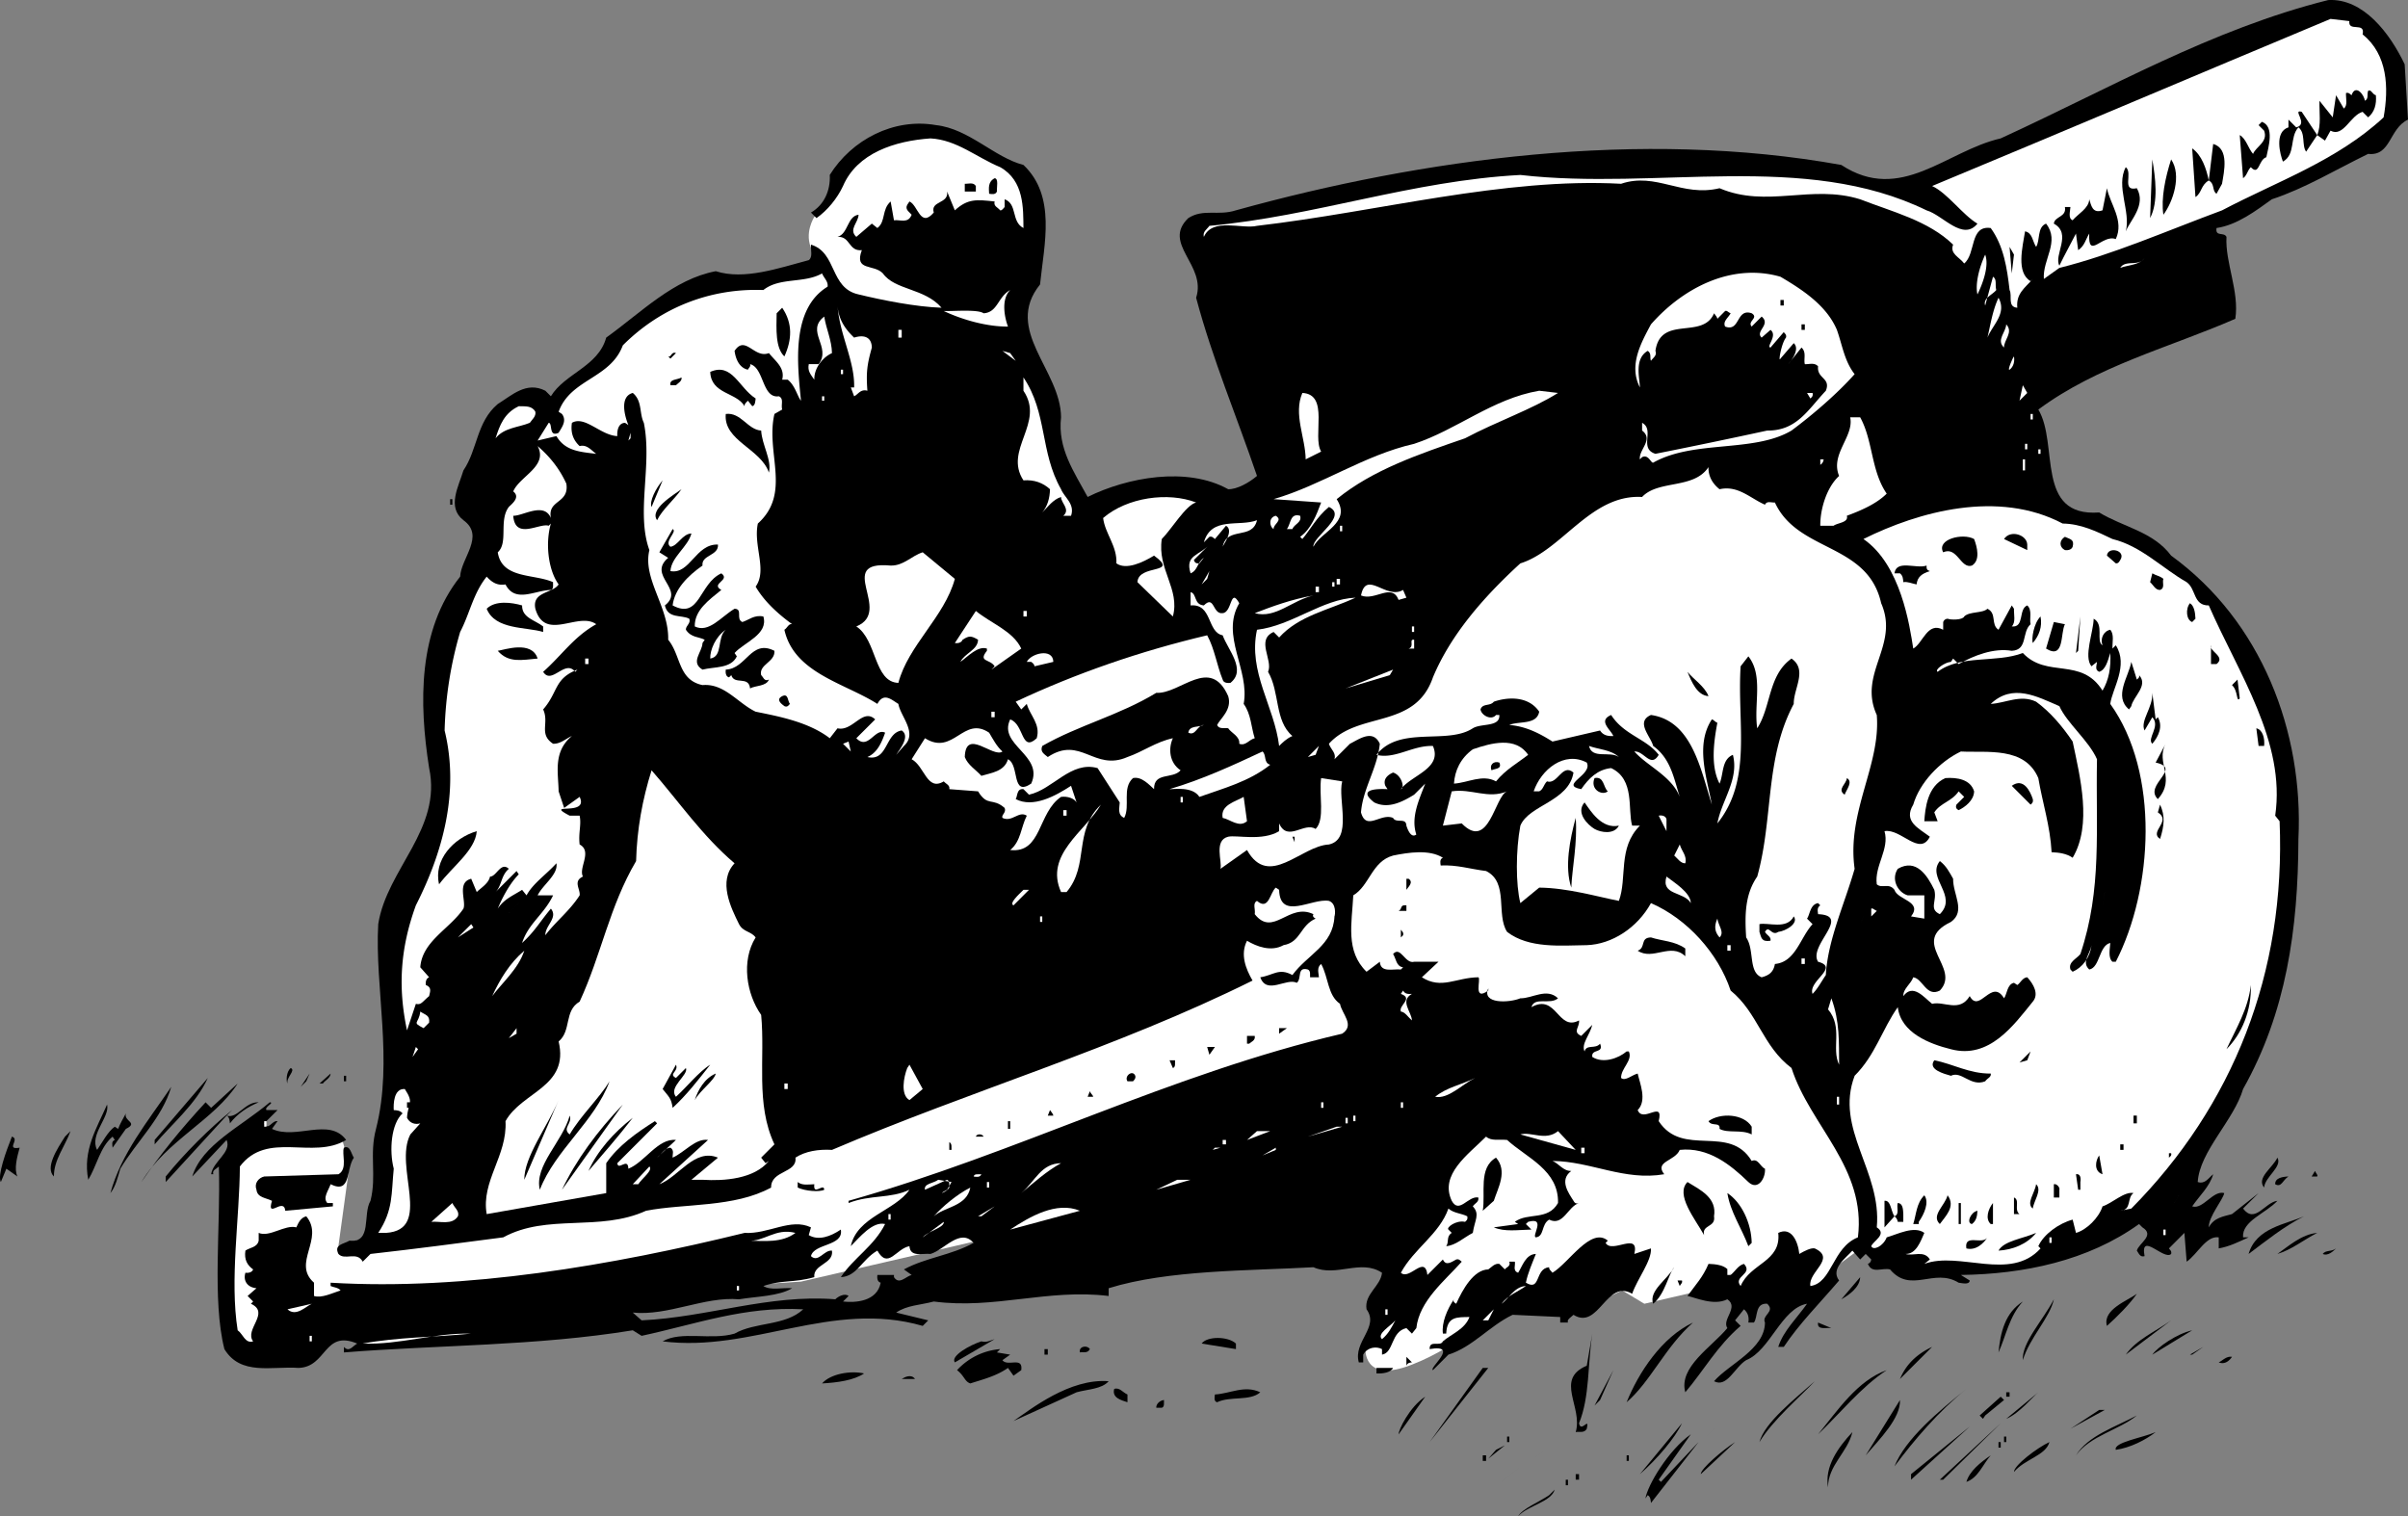 <svg xmlns="http://www.w3.org/2000/svg" width="217.577" height="137.007"><rect width="100%" height="100%" fill="#808080" stroke="none"/><path fill="#fff" d="m30.577 112.605 1-7.297-.704-2.5-7.796.297-2.5 2.5v15.703l2 1 6.796-1.5 25.204-.703 1.5-3.297 16.296-1 16-3.703 37.5 1.203-2.5 8.5s-.273 3.273 4.204 1.5c4.523-1.727 8.296-5.5 8.296-5.5l6 1 4.704-2.203 2 1.203 4.296-1 7.204.797 4.296-.297 1.704-3 3-2.203-1-16.797-24-24-24-.703-41.5 26.5-48 15.5m63-90-.5-5.297-2-2.203-6.5-3-5.5.203-3.204 3.5-.796 2.297-1.5 1.5s-.977 1.476-.204 3c.727 1.476 4.5 8.703 4.5 8.703l11 2.5 3.204-3v-4.5l1.5-3.703"/><path d="m217.276 5.808.3 5c-1.726.824-1.527 3.324-3.601 3.097-2.926 1.426-5.727 3.125-8.7 4.102-1.425 1.023-3.124 2.324-5 2.598-.124.828.677.328.9.8-.126 2.325 1.175 4.926.8 7.403-6.023 2.625-12.426 4.222-17.8 8.199 1.874 3.125-.325 9.723 5.5 9.3 2.175 1.325 4.874 1.723 6.5 3.9 8.175 5.925 11.976 15.925 11.5 25.6-.024 8.223-1.126 15.723-5 22.598-.825 2.825-3.927 5.625-4.098 8.403.671.222.972-.375 1.398-.703-.324 1.125-1.227 1.925-1.898 2.902.972.324 1.875-1.477 2.898-1.2-.125.626-1.426 2.126-1.398 3.098.472-.875 1.273-.972 2.097-1.199l2.403-1.898-1.403 1.398c1.074 1.426 1.977-.574 3.102-.7-1.028 1.126-3.227 1.825-3.102 3.302h.5c-.926.422-1.722.824-2.699 1v-1c-1.125-.176-1.926 1.523-2.898 2.199l-.204-2.602-1.398 1.403c.074.125.273.222.2.5-.626.625-2.825-2.078-2.4.199-.425.125-.527-.277-.698-.5.171-.676 1.671-1.375.5-2.102l-.301-.3c-4.625 3.328-10.426 4.527-16.102 4.601l.801.5c-.023.426-.727.227-1 .2-2.227-1.376-4.324 1.027-6.2-1.2-.726-.176-1.624.426-2-.5.177-.074.274-.176.302-.398l-.5-.5-.5.5-.704-.801c-.523.625-2.023 1.625-1.199 2.7-1.722 2.023-3.625 3.925-5 6h-.5c.477-1.477 1.676-2.575 2.602-3.9-2.324.423-3.324 4.223-5.5 5.098-1.028.625-1.727 2.528-2.903 1.903 1.375-1.578 4.579-2.875 4.602-5.301-.324-.676.977-.977.2-1.7-1.126-.077-.825 1.223-1.2 1.7h-.5c.074-.477-.023-.875-.398-1.2l-.801 1 .5.5c-2.125 1.825-3.324 4.024-5 6-.625-2.277 2.375-4.077 3.8-5.8-.527-.777 1.075-1.875 0-2.602-1.226.625-2.925-.175-3.601-.3.773-1.075 1.375-1.672 1.898-2.899.477.024 1.778.024 2 1 .375-.273.676-.875 1.204-1 .875.926-1.028 1.125-.301 2 .875-2.074 3.676-2.176 3.398-4.8 1.176-.575 1.778.726 1.903 1.902.472-.278 1.074-.578 1.398-.5 1.977.922-.625 2.125-.398 3.398 1.972-.273 1.972-3.476 4.296-4.398.778-6.278-4.324-10.078-6-15.301-2.625-1.977-3.023-4.977-5.5-7-1.125-3.375-3.921-6.477-7.199-7.902-1.222 2.226-3.523 3.726-5.8 3.8-2.325.028-5.223.325-7.2-1.199-1.023-1.574.176-4.476-1.898-5.5-1.426-.176-2.625-.574-4.102-.5-.023-.176-.125-.574.2-.7-1.223-.776-3.126-.476-4.5-.198-1.922.523-2.126 2.722-3.598 3.597-.125 2.528-.727 5.028 1.199 6.903l1.2-.903c.073 1.028 1.175.625 1.902.7l.199-.2c-.625-.074-.625-.773-.903-1.199.676-.773 1.079.926 1.903.7h2.199l-1.5 1.402c1.773 1.125 3.074.023 5.102 0 .273.125-.528 2.222.898 1.199v-.2c-.625 1.423 1.875 1.325 2.898.9 1.079.023 2.375-.977 3.403 0-.727.624-2.125-.177-2.403.8 2.278-1.277 2.375 2.223 4.301 1.2.074.624-.625 1.023.2 1.398l1-1c-.223.925-1.024 1.726-.7 2.402.176-.676.977-.176 1.403-.7.375.923-.829.423-.704 1.2.977.625 2.375.125 3.102-.5h.2c.374.824-.723 1.523-.7 2.398.375.325.977-.273 1.5-.398.176.824.875 2.426 0 3.3.477 1.223 2.375-.976 1.898 1 2.176 3.325 6.375.223 8.403 3.598.574-.273.773.528 1.199.7.074.828-.625 2.027-1.5 1.203-1.625-1.578-3.625-3.176-6.2-2.903-.425 1.028-2.323 1.028-1.402 2.2-3.625.625-6.625-1.172-10.097-1.2.574.227.972.926 1.699.903-1.125.824-.227 2.023.2 2.699.073.125.175.324.5.2-1.024.323-1.427 2.124-2.7 1.5-.727.425-.426 1.523-1.2 1.6-.425-.077.973-1.874-.698-1.402l-.204.2.5.5c-1.222.027-2.421.226-3.398-.2l2.2-.3-.302-.2c1.176-.875 2.977-.074 3.903-1.699.074-2.976-2.824-4.074-4.602-5.7-.722-.073-1.426.126-1.898-.3-1.625 1.625-4.227 3.426-3.102 5.8.676 1.224 1.477-.476 2.403-.3.074.426-.329.524-.5.8.671.724.171 1.224 0 2.4-.829.425-1.528 1.124-2.403 1.199.278-.375-.023-.875.5-1.2l-.3-.3c-.223-.172.675-.875 1.5-.7.078-.074.277-.175.203-.5-.528-.273-1.227-.273-1.704-.699-.824 2.324-3.125 3.625-4.296 5.8.773.724 2.171-1.675 2.398.2l1.398-1.398c.278.625.778.222 1.204 0 .273-.078.375.125.5.199-1.528 1.723-3.829 3.523-4.102 6l-.398.5-.5-.5c-1.426.324-1.125 2.223-2.204 2.398v-.5c-.523-.273-1.324-.175-1.699.5v.7h-.398c-.528-1.875 1.875-3.172.699-4.797-.227-1.375 1.273-2.078 1.398-3.301-1.921-1.277-4.125.426-6.199-.5-5.722.324-13.125.223-18.5 1.898v.7c-5.523-.672-10.324 1.226-15.8.5-1.223.328-2.422.328-3.399 1l2.898.703-.5.5c-8.222-2.375-15.421 2.422-23.5 1.398 1.676-.976 4.375-.074 6.5-.7 1.875-1.073 4.579-.675 6.204-2.198-5.329-.278-9.625 1.324-14.602 2.398l-.8-.5c-8.723 1.426-17.723 1.324-26.098 2v-.5c.472.524.773-.074 1.199-.3-3.028-1.274-2.727 2.124-5.301 2.199-2.426-.172-5.227.726-6.7-1.7-1.124-4.472-.323-11.074-.5-16.5-.226.227-.624.325-.5.7h-.198c.171-1.172 1.875-1.973 1.398-3.098l-3.102 3.3c.875-2.874 4.375-4.476 7-6.702.477.027-.523.425-.296.703h1l-1.204 1.199c.375.723.676-.277 1.204-.2l-.5.7c2.171 1.023 5.171-1.074 6.699 1-3.028 1.824-7.125-.875-9.602 2.398-.023 4.625-.926 10.227-.199 14.801.477.324.676 1.227 1.398 1-.824-1.074 1.579-2.574-.199-3.398l.2-.203-.5-.5.8-.7c-.824-.074-1.222-.675-1-1.398.176.023.574.023.7-.3-.524-.376-.825-.876-.7-1.7.375-.277 1.074-.277 1.2-.902v-.7c.976.426 2.374-.773 3.402-.5.176-.375.375-.875.898-1 1.676 2.028-1.324 4.227.7 6v1.2c.675.226 1.675-.274 2.402-.5-.227-.274-.625-.274-.903-.399v-.3c12.176.726 25.477-1.575 37.403-4.5 2.176.124 4.176-1.376 6-.5l-.2.699c.876.527 1.973.125 2.899-.5.273 1.527-2.426 1.226-2.7 2.402.677.625 1.177-.574 1.9-.5.175 1.223-1.723 1.223-1.598 2.398-1.829.528-2.926.227-4.602.801.676.426 1.676.125 2.602.2-1.227.726-3.125.726-4.801 1-3.125-.274-6.426 1.527-9.602 1.199l.801.703c5.977-.278 11.477-2.375 17.5-1.903.273-.273.875-.574 1.2-.3l-.5.5c1.073.125 3.073.027 3.402-1.7-.329-.074-.329-.472-.301-.699h1.5v.2c.472.726 1.074-.075 1.597-.2l-.699-.5c1.977-1.074 4.278-1.273 6.301-2.398-1.227-1.375-2.625.625-3.898 1-.727-.078-1.829.324-1.903-.703-1.222.226-1.926 2.125-2.898.402-1.426.824-1.824 2.324-3.301 2.398 1.176-1.773 2.977-2.773 4-4.8-1.125-.274-2.324 1.226-3.102 2 .579-2.672 3.977-3.172 5.301-5.098-1.722.824-3.523.426-5.5 1.2v-.2c15.176-4.277 29.074-11.477 44.602-15.102 1.176-.773-.028-1.773-.2-2.699-1.124-.773-1.027-2.375-1.703-3.601-.421.328-.222.828-.199 1.203h-.8c-.024-.176.078-.578-.2-.703-1.023-.274-.523.828-1 1.203-.926-.477-2.722 1.125-3.3-.5 1.175-.176 1.675-.875 2.902-.203 1.375-1.875 3.676-2.672 3.8-5.297.075-.176.172-1.176-.5-1.403-1.527-.273-4.425 1.825-4.5-1l-.3-.199c-.528.426-.625 2.125-1.7 1.2-.425.226-.124.726-.203 1.199 1.676 2.125 3.079-1.075 5.301 0-.125.226.074.328.2.402-1.422.625-1.325 2.125-2.899 2.398-1.125.625-2.426.125-3.3-.398-.626 1.223-.126 2.523.5 3.598-12.325 6.125-25.427 9.925-38 15.3-1.223-.074-2.427.125-3.302.7.176 1.425-2.222 1.125-2.199 2.703-3.324 1.824-7.824 1.422-11.3 2.097-4.223 1.926-8.922.227-12.899 2.403-4.023.523-7.727 1.023-12 1.5l-.7.699c-.527-.977-1.624-.074-2.198-.7-.426-.874.472-.874 1-1.202 2.074.226 1.171-2.375 1.898-3.598.574-2.277-.125-4.176.5-6.5 1.574-6.176-.125-12.777.2-18.5.777-4.977 5.777-8.574 4.6-14.102-.925-5.875-1.027-12.472 2.802-17.3.074-1.672 2.273-3.672.296-5.098-1.523-1.176-.421-3.074 0-4.5 1.278-1.875 1.176-4.375 3.102-6 1.273-.777 2.574-2.074 4.3-1.2l.5.5c1.274-2.077 4.274-2.675 5-5.3 3.177-2.277 6.075-5.277 9.9-6 2.573.824 5.675-.277 8.402-1 .375-.277.171-.875.199-1.402 2.375.726 1.676 3.925 4.3 4.5 2.172.527 5.172 1.125 7.5 1.203-1.527-1.778-4.226-1.578-5.3-3.102-.824-.875-2.625-.176-1.903-2.101-1.222.125-1.023-1.274-2.199-1.2.977-.273.875-1.875 1.903-2-.028.727-.926 1.325-.204 2l1.403-1.199.5.399c.773-.575.375-1.672 1.199-2.399l.3 1.7c.575-.075 1.274.324 1.598-.5-.222-.274-.625-.473-.398-.9l.2-.3c.777.324.976 2.426 2.198 1-.324-1.074 1.375-.773 1.204-1.898l.699 1.699c1.176-1.074 1.972-.977 3.597-.8-.125.425.278.523.5.8.176.023.278-.176.403-.3v-.7c1.176.426.574 2.023 1.699 2.598-.023-1.774.074-4.274-2.102-5.5-2.125-.875-3.921-2.473-6.296-2.598-3.227.223-6.625 1.324-7.903 4.3-.523 1.126-1.426 2.223-2.398 2.9l-.5-.5c1.176-.677 1.773-1.977 1.699-3.4 1.977-3.175 5.773-5.175 9.602-4.5 2.972.325 5.273 2.923 7.898 3.598 2.977 2.825 1.875 7.125 1.5 10.801-3.324 4.125 1.875 7.727 1.898 12-.324 2.824 1.176 4.926 2.403 7.2 3.574-1.774 8.972-2.774 12.699-.7.773.024 1.875-.574 2.602-1.2-1.829-5.374-4.028-10.573-5.5-16.1.972-2.973-3.125-4.876-.704-7.2 1.375-.875 2.676-.176 4.301-.7 16.875-4.675 36.574-7.374 54.7-4.1 5.374 3.527 9.476-1.274 14.402-2.4 9.773-4.476 19.074-9.874 29.597-12.5 3.176-.175 5.579 3.024 6.903 5.802"/><path fill="#fff" d="M212.276 1.905c-.125 1.028 1.472.028 1.199 1.2 2.273 1.828 2.375 4.828 1.898 7.5-4.222 3.925-9.722 5.828-14.597 8.402-4.926 1.824-9.926 4.023-14.7 5.2l-1.402 1c-.125-1.774 1.477-3.376.2-5-.825.323-.524 1.523-.899 2.1-.324-.476-.324-1.277-1-1.402-.227 1.426-.824 3.727.5 4.5l.2-.199c-.723.824-1.524 1.324-1.4 2.602-.925-.078-.425-1.078-.698-1.602-.227-1.976-.528-3.976-1.704-5.601-1.921-.274-1.324 2.328-2.398 3.203-.426-.578-1.324-.875-1-1.703-2.227-2.172-5.523-2.973-8.398-4.098-4.426-1.375-8.426.824-12.704-1-3.421.824-5.722-1.477-8.898-.402-10.625-.575-21.926 2.527-32.898 3.8-1.329.325-4.028-.773-4.801 1-.125-.472.273-.675.5-1 9.574-.875 18.273-4.074 28.097-4.597 12.375 1.422 25.676-2.176 36.704 3.199 1.472.426 3.273 2.824 4.597 1.2-1.324-.774-2.722-2.774-4.097-3.4 11.972-4.976 23.972-10.077 36-15.1l1.699.198"/><path d="M213.674 9.105c.375-.172.176-.575.301-.899.273-.176.375.324.7.399.073.828-.126 1.527-.7 2l-.5-.5c-1.125.328-1.727 2.328-2.898 1.703l-.5.898-.704-.5-1 1.5c-.421-.574-.023-1.676-.699-2.2-.824.927-.222 2.427-1.398 3.099-.227-.575-.824-2.672.5-3.098v-.7l.699.7c1.176-.277-.426-1.676.5-1.402l1.398 2.101c.375-.875.176-2.074.204-3.101l1.199 1.5.3-2 .7 1.203c.375-.278.176-.875.199-1.403.273-.074.375.125.5.2.375-1.075 1.176.027 1.2.5m-8.899 5.101c-.727.227-.625 1.727-1.403.899-.324.328-.324.726-.699 1l-.3-3.899c.578.324.777 1.227 1.203 1.7.273-.676 1.375-1.075 1-2.098l-.5-.5.296-.301c1.176.426.579 2.324.403 3.2m-4 2.398-.5.902c-.426-.277-.125-.875-.7-1.2-.726.423-.624 1.126-1.203 1.5l-.296-4.402c.875.625 1.273 1.825 1.5 2.903l.398-3.301c1.477.426.977 2.523.8 3.598m-6.499 3.101.199-5.3c.273 1.624.574 3.824-.2 5.3m1.2-.301c-.227-1.472.176-3.375.7-5 .976 1.426.175 3.825-.7 5m-2.398-2.398c.875 1.523-.625 2.926-1 3.898.472-1.773-.926-4.074 0-5.8.671.527-.426 2.226 1 1.902m-103 .301c-.125.324-.528.222-.704.199-.023-.477-.125-1.074.5-1.402.375.027.176.828.204 1.203m-1.903-.5v.5h-1v-.703c.278.027.778-.172 1 .203m103 4.797c-1.222-.473-2.523 1.925-2.398-.5-.324.527-.426 1.125-1 1.5l-.2-1.5c-.527 1.027-1.027 1.925-1.5 2.902-.527-.977 1.172-2.875-.5-3.8.075-.677 1.172-.575 1-1.5h.5c-.027.425-.226 1.023.2 1.198.472-.574 1.472-1.074 1.5-1.898.176.523.273 1.324 1.199 1l.398-2c.278 1.426 1.579 2.926.801 4.598m-9.398 3.101-.2-2.398.399.699zm0 0"/><path fill="#fff" d="M178.674 26.605c-.222-.973.176-2.473.7-3.598.374 1.023-.223 2.625-.7 3.598m15.102-3.297c-.426.625-1.426.625-2.2.898.473-.773 1.672-.074 2.2-.898m-27.801 6.5c.477 1.324.676 2.824 1.602 4-1.528 1.722-3.727 3.625-5.704 5.097-3.421 2.028-8.824.825-12.5 2.903-.222.023-.421-.778-1-.5l-.199.199c-.125-.875 1.278-1.777.2-2.602v-.699c1.175.625-.325 2.324 1.203 2.8a590.388 590.388 0 0 0 10.097-2.1c2.676.027 3.676-1.876 5.301-3.598.477-1.176-.824-1.078-.7-2.203-.323-.375-.823-.172-1.198-.2-.125-.472.171-1.074-.301-1.5l-1.2 1.5s1.172-1.273.5-1.898l-1.203 1.398c-.222.426.079-1.375.5-1.898.079-.277-.125-.375-.199-.5l-1.199 1.398c-.426-.074.676-1.074 0-1.597l-.8.699c-.626-.574.874-1.176 0-1.902l-.9.902c-.425-.477.677-.777 0-1.2-1.425-.476-1.027 1.723-2.402 1.2-.222-.477.278-.777.5-1.2-.222-.077-.324-.277-.5-.202l-.699.703c-.023-.176-.222-.375-.3-.5-1.024 2.422-4.825.125-5.297 3.398.171.426-.227.625-.403.899-.125-.274.074-.672-.3-.899-1.223.727-.723 2.426-.7 3.3-1.023-1.976.074-3.976 1-5.698 2.875-3.278 7.278-5.578 11.7-4.301 2.078 1.223 4.175 2.625 5.101 4.8m-91.199-3.902c-3.324 2.028-2.727 7.028-2.403 10.301-.324-.375-.523-1.375-1.199-1.898h-.5c.278-1.078-.625-1.676-1.199-2.403-1.324.528-2.125-1.675-3.102-.199.079.625.375 1.524 1.204 1.7.074-.176.273-.274.199-.5 1.273.324 1.074 3.124 2.597 2.902.477.222.176.722.301 1.199l-.699.398c-.824 3.528 1.574 7.125-1.5 9.903-.426 2.023.875 4.222-.2 5.699.774 1.324 1.973 2.426 3.302 3.398-.329-.074-.426.325-.704.5.875 3.926 5.477 4.825 8.403 6.7.574-1.075 1.273-.375 1.898 0 .176 1.125 1.778 2.625.5 3.8l-.699.801c.375-.574 1.273-1.676.5-2.2-1.523.224-1.227 2.825-3.102 2.4.875-.376 1.278-1.274 1.602-2.2-.926-.476-1.523 1.625-2.602.5l1.704-1.7c-1.125-1.073-2.028 1.126-3.403.802l-.699.898c-1.926-1.476-4.625-1.976-6.7-2.398-1.624-.778-2.823-2.578-4.8-2.403-2.227-.472-1.926-2.675-3.102-4.097.079-2.977-2.324-5.477-1.699-8.102-1.222-3.375.278-7.676-.5-11.5-.426-.875-.125-1.976-1-2.7-1.222.325-.722 2.126-.398 2.9l-.301-.2c-.625.024-.727.727-.7 1.2-1.527-.075-2.925-1.876-4.1-1.2-.126.824.073 1.524.698 2.102.676-.176 1.079.422 1.5.699-1.523-.176-2.824-.277-3.597-1.602l-1.7.403 1-1.602c.376.024-.027 1.324.899.899.273-.473.773-1.075.3-1.7l-.3-.199c1.074-2.976 4.676-2.976 5.8-6 3.473-3.476 7.973-5.176 12.7-5 1.477-1.176 3.676-.574 5.3-1.5.177.426.575.727.5 1.2m105.598.3c-.324.426-1.222.727-1 1.399l.704-2.598c.375.223.171.723.296 1.2m-89.296 3.3c-1.829.023-4.028-.574-5.801-1.402.875.027 3.074-.172 3.597.203 1.278-.078 1.278-1.477 2.403-2.102-.824.824-.528 2.426-.2 3.3m88.501 1.001c.273-1.176.472-2.477 1-3.602.773 1.426-.528 2.426-1 3.602m-102.403 0c.875-.277 1.574-.074 1.602.898-.426 1.528-.528 2.227-.403 3.903-.625-.176-.824.324-1.199.5l-.3-.801h.3c.074-2.375-1.324-4.777-1.5-7.402.074 1.125.574 2.027 1.5 2.902"/><path d="M160.873 27.105h.301v.5h-.3v-.5m-90.001 5.101c-.824-.773-.722-2.476-.699-3.898l.5-.5c.977 1.422.875 2.922.2 4.398"/><path fill="#fff" d="M75.174 31.905c-.926.426-1.625 1.426-1.597 2.403-.329-.477-.625-.778-.5-1.403h.898c1.176-1.574-1.227-2.972.5-4.3.176 1.125.676 2.125.7 3.3m105.902-.5c-.727-.675.171-1.375.199-2.097.676.722-.227 1.422-.2 2.097m-99.902-1.597h.301v.699h-.3v-.7"/><path d="M162.776 29.308h.3v.5h-.3v-.5"/><path fill="#fff" d="m91.776 32.605-1.2-.899.7.2zm0 0"/><path d="m60.577 32.405-.204-.199c.278.125.278-.476.704-.3l-.5.5"/><path fill="#fff" d="M181.975 32.206c.074.426-.023.926-.398 1.2-.227.124.273-1.075.398-1.2"/><path d="m67.975 36.706-.398-.5c-.227.227-.329.324-.301.5-.727-1.273-3.028-1.074-3.102-3.101 1.977-.875 2.574 1.425 4.102 2.402-.028.223-.028.625-.301.7"/><path fill="#fff" d="M75.975 33.405h.2v.403h-.2v-.403"/><path d="M61.577 34.105c.074.328-.329.527-.5.703h-.5c-.125-.578.671-.477 1-.703"/><path fill="#fff" d="M95.873 44.206c.278.727 1.278 1.324.903 2.399h-.7c.672-.575-.226-1.172-.203-1.7-.722.227-1.222.926-1.699 1.403.477-.578.676-1.278.7-2.102-.626-.574-1.422-.875-2.399-.8-1.824-2.774 1.977-5.176 0-8.098v-1.203c2.176 3.226 1.477 6.726 3.398 10.101m86.602-8 .3-1.398.4.699zm-41.699-.699c-2.426 1.523-5.426 2.523-8.403 4.098-4.125 1.425-8.324 2.828-11.597 5.5 1.375 2.125-1.426 2.925-2.102 4.3-.125-.875 3.176-2.773 1.403-3.597-1.125.922-1.727 2.125-2.403 2.898l-.199-.2c.977-.675 1.477-1.976 1.898-3.1l-4.296-.301c4.375-1.274 8.171-3.973 12.699-5 3.875-1.274 7.074-4.075 11.3-4.797l1.7.199m-21.403 5.301-1.398.699c-.023-1.977-1.125-4.074-.3-6 2.476.125.874 3.926 1.698 5.3m44.403-5.3c.074.324-.125.426-.2.5l-.3-.5h.5m-89.5.301h.199v.398h-.2v-.398m-25.902 1.398c.079.426-.324.727-.5 1-1.023.426-2.324.426-3.097 1.399.375-1.172.773-2.274 2.097-2.899.579.024 1.176-.074 1.5.5"/><path d="M68.776 38.905c.074 1.325.972 2.625.699 3.801-.727-2.176-4.125-2.875-3.898-5.3 1.375-.176 1.972 1.425 3.199 1.5"/><path fill="#fff" d="M168.077 37.706c1.171 2.125.972 4.824 2.398 6.899-.926.925-2.324 1.527-3.602 2 .176.625-.824.625-1.199.902h-1.199c-.023-1.477.574-3.477 1.7-4.5-.825-1.977 1.374-3.574 1-5.3h.902m15.398-.302h.2v.5h-.2v-.5M56.776 39.808l.199-.703v.5zm-5.602 3.898c.278 1.824-1.722 1.426-1.398 3.102-.625-1.477-2.528-.176-3.403-.203.176 2.226 2.375.625 3.204.902l.199-.2c-.528 1.825-.227 4.223.699 5.5-.523.825-2.426.626-2.102 2.2.875 3.023 3.875.223 5.5 1.398-2.023 1.125-3.125 2.825-4.796 4.301.773 1.227 1.972-1.176 2.898 0l.2-.2c-2.126.825-1.723 2.024-3.098 3.599.574 1.226-.426 2.226.898 3.101.676.024 1.176-.476 1.7-.7-1.723 1.427-1.223 3.325-1.2 5l.5 1.5 1.398-1c.875 1.825-3.324.427-.898 1.7h.898c.176.824-.125 1.524 0 2.602 1.176.625-.125 2.125.301 2.898-.926.426-.222 1.125-.3 1.7-.922 1.425-2.126 2.324-3.098 3.6-.028-.874 1.176-1.573.5-2.401-1.028 1.226-1.426 2.027-2.602 3.101.574-1.773 1.977-2.574 2.801-4.3h-1.398c.472-.973 1.875-1.876 1.699-2.9-.926 1.024-2.125 1.825-2.7 2.9l-.402-.5c-.824.527-1.625.824-2.199 1.699.273-.672.977-2.172 1.898-3.098l-.199-.3-1.898 1.898c.574-.575.472-1.473 1.199-2.098-.727-.676-1.125.723-1.7.7-.124.624-.823 1.023-1.198 1.398l-.5-1.2c-1.329.325-.426 2.028-.704 2.7-1.222 1.828-3.722 2.925-3.898 5.3l.8.903c-.323.125-.323.523-.3.699.574.223.375.625.3 1-.624.523-.726.824-1.198.7l-.801 2.398c-.824-3.875-.625-7.375.8-11.297 2.376-4.676 3.973-10.176 2.598-15.801a34.718 34.718 0 0 1 1.403-8.902c.875-1.672 1.171-3.473 2.398-5 .477.527.977.828 1.7.703.874 1.722 2.675.523 4.1.5.274-.078.177-.477.2-.703-1.727-.774-4.625-.274-5-2.7.977-.875.074-2.875 1-4.097.273-.278 1.074-.875.398-1.403.579-1.375 3.176-2.273 2.204-4.097 1.074.922 1.972 2.023 2.597 3.398m131.801-3.601h.2v.5h-.2v-.5m1.199.5h.2v.402h-.2v-.402m-19.398.902c-.028.324-.227.426-.301.5v-.5h.3m18.001 0h.199v1h-.2v-1m-27.402 2.699c1.676-.375 2.778.824 4.102 1.399.176-.375.574-.172.898-.2 2.079 4.528 8.375 3.625 9.602 9.102 1.676 3.824-2.125 6.324-.398 10.098.375 4.527-2.727 8.726-2 13.902-.926 3.223-2.426 6.426-2.602 9.598-.426.625-.727 1.226-1.2 1.703-.425-1.176 2.473-2.375.5-2.903-.925-1.472 3.075-4.175 0-4.3-.027-.274-.124-.575.2-.797l-.2-.203c-.726.125-.726 1.027-1 1.402l.5.5c-1.124 1.223-1.527 3.426-3.402 3.598-.125.726-.523 1.027-1.199 1.203-1.222-.477-.625-2.477-1.398-3.602-.125-1.976-.125-3.875 1-5.5 1.472-5.273.676-10.676 3.3-15.601-.027-1.375 1.274-3.075-.203-4.098-2.125 1.523-1.824 4.324-3.097 6.3-.324-2.175.574-4.777-.801-6.5l-.7.9c-.323 5.226 1.075 10.226-2.1 14.198.374-2.074 1.976-3.972 1.402-6.199-1.028.426-.829 1.727-1.204 2.602-.824-1.578-.523-3.778-.199-5.5-.222-.078-.324-.278-.5-.301-1.523 2.324-.426 5.324 0 7.7-1.023-3.274-1.824-7.575-5.5-8.102-1.426.625-.023 1.925.2 2.8 1.578 1.125 1.874 2.926 2.402 4.602-.727-1.875-2.926-2.777-4.102-4.102.875-.074 1.477 1.528 2.2.301-1.126-1.476-3.126-1.773-4.297-3.601-1.227.527-.028 1.328.199 1.902-.528.023-.926-.074-1.2-.5l-4.3 1c-1.227-.777-2.426-1.375-3.903-1.5.875-.375 2.477.023 2.704-1.2-.926-1.374-2.727-1.374-4.102-.902-.324.426-1.023.125-1.2.7.075.527.973 1.027 1.4.5h.3c.074 1.125-1.625.726-2.398 1.203-2.329 1.523-6.625-.278-8.704 2.398 1.676.426 3.278-.875 5.102-.8.875 2.027-1.926 2.624-2.898 3.902.375-.078.074-1.278-.704-1.5-.523.222-.921.625-.699 1.199l.2.3c.078.024-3.126-.277-1.2 1.2 1.278.625 2.574-.074 3.602-.7l1-1c-.528 1.423-1.324 3.024-.801 4.598-.426.325-.727-.273-.898-.8-.028-.774-.926-.172-1.204-.7-1.125-.472-2.421 1.227-2.898-.5.176-2.175 1.477-3.972 1.7-6.199-.626-1.375-1.927-.375-2.7 0l-1.398 1.399c.171-.575-.329-.875-.5-1.399 2.671-2.976 7.773-1.273 9.398-6 1.574-3.773 4.477-7.176 7.898-10.3 3.778-1.176 6.375-6.274 11-6 1.477-1.575 4.676-.676 6-2.7-.023.727.278 1.426 1 2"/><path d="M58.873 45.808c-.222-.477.375-1.676 1-2.403l-1 2.403m2.704-1.602c-.727 1.024-1.727 1.824-2.204 2.8-.722-.976 1.477-2.276 2.204-2.8"/><path fill="#fff" d="M108.077 45.405c-.926.227-2.227 2.426-3.102 3.301-.426 2.727 1.676 4.524 1 7l-3.2-3.101c.075-1.672 3.876-.672 1.5-2.399-1.027.625-2.527 1.324-3.402.7.079-1.575-1.023-2.676-1.199-4.098 2.176-1.875 5.875-2.375 8.403-1.403"/><path d="M40.674 45.105h.2v.5h-.2v-.5"/><path fill="#fff" d="M190.873 48.706c2.579.625 4.477 2.625 6.704 3.899.875.625.574 2.125 2 2.101 2.671 6.125 6.972 12.324 6 19l.398.5c.574 13.727-4.227 25.727-13.398 35l-1 .2c1.074-.075.574-1.176 1.199-1.598-.824-.176-1.926.922-2.801 1.199-.324 1.023-1.426 2.125-2.398 2.398l-.301-1.199c-1.227.324-2.625 1.324-3.102 2.399l.2.203c-2.723 3.023-7.325.222-10.5 1.398l.5-.398c-.524-.875-1.524-.278-2.2-.5.977.023 1.375-1.176 1.7-1.903-.922-.675-2.422.125-3.399.403-.324.824-1.227 1.222-1.398.797.171-.473 1.472-1.075.5-1.7.472-5.074-3.829-8.875-2-13.699 1.875-1.875 2.472-4.176 3.898-6.2.273 2.325 2.875 3.325 4.8 3.802 3.473.922 5.677-2.176 7.4-4.301.573-.676.073-1.574-.5-2.2-.427.024-.626.524-.9.7l-.3-.2c-.625.126-.625 1.024-.898 1.4-1.125-1.876-2.227 1.425-3.102-.2-.926 1.523-2.324.426-3.398.7-.727-.575-1.727-1.876-2.602-.7-.023-.676.676-1.074.898-1.7.875.126 1.176 1.825 2.403 1.2 1.972-2.074-2.824-4.375 1-6.2 1.375-.976.176-2.476.199-3.902-.324-.574-.625-1.175-1.2-1.597-1.226 1.523 1.677 3.125 0 4.797-1.027-.473-.226-1.172-.5-2.2-.624-1.273-1.624-2.875-3.3-1.898-.625.926-.023 2.125.898 2.398h1.5v2.102l-1.199-.2c1.074-1.374-1.222-1.476-1.5-2.402-.523-.675-1.125-.074-1.597-.5-.227-1.675 1.171-3.175.699-4.8 1.472-.274 3.176 2.328 4.097.5-1.023-.774-2.421-1.375-1.5-2.899.579-1.976 2.375-3.875 4.301-4.8 2.375.124 5.778-.473 7 2.402.375 2.222 1.074 4.324 1.2 6.699.675.023 1.374.125 1.902.5 1.773-2.977.676-7.277 0-10.5-.926-1.375-2.028-2.676-3.301-3.602-1.426-.675-2.727.125-4.102.2 1.977-1.875 4.176-.672 6.204.203.671 1.523 2.671 3.125 3.398 4.797-.125 6.328.477 11.726-1.5 17.601-.324.426-1.125.727-.898 1.399l.199.203c.875-.375 1.574-1.278 1.699-2.403-.125.825-.926 1.528-.2 2.2.973-.172.876-2.172 1.9-2.399-.024.524-.223 1.324.198 1.7h.301c3.375-6.575 3.977-17.075-.5-23.301.176-1.375 1.676-3.473.5-5.297l-.3.297c-.024-.575.175-1.274-.2-1.7-.625.125-.926.825-.699 1.403-.625-.375.176-1.875-.8-2.403-.024 1.227-.927 3.426-.2 4.301l.5-.398c-.023.324-.227.722.2.898.573-.176.777-.976 1-1.7.073 1.325-.126 2.427-.7 3.4-1.926-3.075-5.023-1.075-7.2-3.4-2.425.927-5.624.126-7.698 1.7-.329-.176.671-.875 1.199-.898l.199-.301.5.5c1.375-.777 3.176-1.477 4.8-1.2 1.473-.077.876-1.675 1.7-2.402-.125-.472.176-1.273-.3-1.699-.825.324-.223 2.024-1.4 1.899.376-.375.177-1.075.2-1.598l-.2-.3-1.198 2.198c-.727-.472-.125-1.472-1-1.898-.426.426-1.625.223-2.102.7-.125.323-1.227.323-1.5.198-.227.028-.324.125-.398.301v.7c-1.426-.774-1.829 1.226-2.704 1.699-.324-2.075-1.125-7.575-4.5-9.899 4.977-2.476 12.176-4.476 18-1.398 1.676.023 3.079.722 4.5 1.398m-75.796-.898c-.426-.278-.426-1.078.199-1.203.676.425-.227.726-.2 1.203m2.399-1.203c.176.625-.523.726-.7 1.203h-.5c.376-.477.274-1.477 1.2-1.203m-3.898.402c-.426 1.824-2.727.523-3.102 2.398-.023-.074 1.074-1.472.3-1.898l-1 1.2c-.124-.075-.226-.274-.5-.2l-.5.5c.677-2.375 3.177-1.375 4.802-2m7.5.5h.199v.5h-.2v-.5"/><path d="M60.577 49.405c.671-.074 1.074-1.175 1.898-1.199-.324 1.227-1.824 2.125-1.898 3.399 1.773.328 2.273-2.473 4.296-2.399.079 1.024-1.523.926-1.398 1.899-1.324.925-2.523 2.125-2.7 3.601 2.473 1.324 2.376-1.976 4.4-2.898.874.625-1.024.922 0 1.5-1.126.922-2.427 1.824-2.4 3.297 1.274.625 2.376-.875 3.598-1.598.778.023.079.926.704 1.2.574-.177 1.074-.677 1.898-.5.477 1.624-1.727 2.323-2.602 3.3l.204.3c-.528 1.126-2.028.923-3.102 1.2-1.125-.676-.023-1.574 0-2.402l.2-.297c-.524-.278-1.223-.176-1.7-.903-.023-.375.477-.574.3-1-.726-.375-1.925.028-2.198-1.199 1.875-1.476-1.625-2.676.296-4.3l-.796-.5 1.199-2.098c.472.222-.824 1.125-.2 1.597m122.598-.199v.5l-2.097-1c.574-.875 2.074-.375 2.097.5m-4.801-.5c.278.727.579 1.926-.199 2.399-1.023.328-1.324-1.774-2.597-1.2-.625-1.175 1.773-1.773 2.796-1.199m8.903.699c-.125.325-.528.325-.7.301-.527-.273-.527-.875 0-1.2.473.224.876.224.7.9"/><path fill="#fff" d="M107.873 50.605c.079.226.176.328.5.3l.403-.5c-.625.426-.528 1.125-1.2 1.403-.527-1.676.774-1.578 1.7-2.602l-1.403 1.399"/><path d="M191.577 50.605c-.125.226-.227.328-.403.3l-.8-.699c.078-.875 1.777-.476 1.203.399"/><path fill="#fff" d="M86.276 52.308c-.926 3.422-4.227 6.023-5.102 9.398-2.222-.074-1.926-3.875-3.8-5.101 3.374-1.375-2.024-5.973 3.101-5.5 1.176.027 1.875-.875 2.898-1.2l2.903 2.403"/><path d="M174.077 51.105c-.028.328.074.425.296.5-.722.226-1.125.527-1.199 1.203-.426-.078-.824-.278-1.199-.203-.023-.274-.023-.575-.3-.797h-.5c.175-1.278 1.976-.375 2.902-.703"/><path fill="#fff" d="m108.577 52.808.699-1.203-.2.703zm0 0"/><path d="M195.475 52.308c-.125.324.176.824-.3 1-.427.023-.626-.477-.9-.703l.2-.797c.375.222.676.222 1 .5"/><path fill="#fff" d="M120.776 52.308h.3v.5h-.3v-.5m6.301 1.699-.704.2c-.625-1.575-2.125.124-3.398-.4.477-2.374 2.273.423 3.8-.5l.302.7m-6.704-1.402h.204v.402h-.204v-.402m-11.597 2.101c.972-.976.773.824 1.699.7.875-.075.676-2.376 1.5-.9-1.727 2.927.977 6.024.398 9.099.676.925.676 2.125 1 3.101-.523.125-.824.727-1.398.5.074-.676-.727-.976-1-1.398-.324-.078-.824.125-1-.301.273-.574 1.375-1.375 1-2.602-1.625-3.675-4.324-.175-6.5-.3-3.324 2.027-7.023 2.925-10.3 4.8-.223.528.175.727.5 1 2.976-1.972 4.175 1.325 7.198 0 1.375-.472 2.579-1.375 4.102-1.699-.426.926-.324 2.227.7 2.899-.723.828-2.427.125-2.4 1.703-.425-.375-1.124-1.176-1.902-1-1.023.922-.222 2.523-.796 3.597-.625-.273-.426-.875-.403-1.398l-2-3.102c-2.426-.675-4.023 1.926-6.199 2.403l-.5-.5c-.625-.078-.523.625-.7.898 1.575.824 3.575-.273 5-1.2l.5 1.5c-.226-.374-.823-.573-1.402-.5-2.125 1.427-1.722 5.126-4.597 4.802.972-.778.972-2.078 1.5-3.102-.727-.476-1.324.625-2.2.2-.124-.274.376-.473.2-.9-1.125-.976-1.528-.073-2.403-1.5l-2.597-.198c.074-.375-.324-.477-.5-.703-1.528.925-1.727-1.375-2.903-2l1.204-1.899c2.574 1.625 3.472-2.074 5.796-.5.375.625.676 1.227 1.204 1.7-.829.624-3.329-2.176-3.403.5.278.726.977 1.124 1.5 1.699.875-.274 2.074-.375 2.403-1.5 1.074.527.273 3.425 2.097 2.203 1.176-2.578-3.023-3.477-1.898-5.801 1.273.426.972 3.023 2.398 1.7.375-1.274-.625-2.075-.898-3.102l-.5.5-.5-.7c5.472-2.574 11.273-4.574 17.3-6 .672 1.227.876 2.727 1.399 4 .074.325.477.325.7.301 1.476-1.176-.223-2.976-.7-4.3-1.426-.274-.926-2.876-2.898-2.7v-1.2c.574.126.273 1.126 1.199 1.2m10.097-1.699h.301v.5h-.3v-.5m-.2.801c-1.926.422-3.426 2.125-5.3 1.597 1.476-.574 3.374-1.273 5.3-1.597m3.801.199c-2.426 1.125-5.125 1.625-6.898 3.598l-.5-.5c-1.625.726-.028 2.527-.5 3.601 1.074 1.824.574 4.426 2.199 5.8-.528.224-.926.626-1.2.9-.425-3.575-2.828-6.676-2-10.5 3.172-.376 5.876-2.774 8.899-2.9"/><path d="M49.077 56.605v.5c-1.528-.473-4.329-.172-5.102-2.098.773-.777 2.273-.574 3.2-.3-.024 1.124 1.175 1.323 1.902 1.898m149.296-.7-.296.301c-.528-.176-.625-1.176-.204-1.7.375.224.477.825.5 1.4"/><path fill="#fff" d="m92.276 58.605-2.7 1.902.297-.3c-.421-.677-1.523-.376-.699-1.4v-.202c-.824-.274-1.722.726-2.398 1.203.375-.778 1.574-1.078 1.597-2-.625-.375-.824-.375-1.398 0-.125.324-.523.324-.7.297l1.9-2.899c1.374 1.125 3.374 1.824 4.1 3.399m.2-3.399h.3v.5h-.3v-.5"/><path d="M183.674 58.105c-.125-.375.074-1.774.7-2.399.175.926-.126 1.727-.7 2.399m3.903.902.398-3.3-.2 3.1zm-1-2.602c-.426.825-.028 3.227-1.704 2.2l.704-2.399 1 .2"/><path fill="#fff" d="M64.174 59.507c-.023-.777.477-1.977 1.403-2.602-.829.727-.227 2.426-1.403 2.602m63.403-2.902h.199v.5h-.2v-.5m.2 2h-.5c.574-.172-.028-.875.5-.797v.797"/><path d="M48.577 59.507c-1.426.125-2.625.426-3.602-.7.574-.077 3.074-.976 3.602.7m151.699.5h-.5v-1.7c-.227.524 1.375 1.024.5 1.7M69.975 58.808c.074 1.023-1.426 1.222-1.2 2.199.177.125.274.625.7.398-.227.625-1.227.528-1.7.801-.124-1.176-1.425-.273-1.698-1.2l-.204.2c-.324-.074-.324-.476-.296-.7 1.875-.073 2.273-2.776 4.398-1.698"/><path fill="#fff" d="m95.174 59.808-1.699.398c-.023-.176-.125-.273-.3-.398h-.4c.376-.778 2.376-1.278 2.4 0"/><path d="M193.077 61.405c.074-.074.273-.175.199-.398.875.926-.528 1.926-.7 2.8l-.203.298c-1.421-1.172-.023-2.973.204-4.297l.5 1.597"/><path fill="#fff" d="M52.873 59.507h.301v.5h-.3v-.5m68.703 2.699 4.296-1.7-.296.5zm0 0"/><path d="M154.373 62.905c-1.023-.074-1.523-1.273-1.898-2.199.477.625 1.574 1.324 1.898 2.2m48 .199c-.324.425-.125-.672-.699-1.2l.5-.5.2 1.7m-7.399 1.703c.477.824.074 1.722-.5 2.398-.523-.476.773-1.574 0-2.398l-.7 1.199c-.425-.875.774-2.074.7-3.402l.3 2.402.2-.2M71.373 63.605c-.125.125-.222.328-.5.203-.222-.176-.824-.578-.199-.903.574-.273.477.426.7.7"/><path fill="#fff" d="M89.577 64.308h.296v.5h-.296v-.5m19.199 1.199c-.625.023-.727 1.023-1.403.7.079-.677.977-.477 1.403-.7"/><path d="M204.577 67.405h-.5l-.204-1.597c.579.125.778.922.704 1.597"/><path fill="#fff" d="m76.174 67.206.5-.2.2.9zm61.903 1c-.926.727-2.028 1.324-2.903 2.399-1.222-.672-2.523.125-3.8.203.078-1.176.578-2.278 1.703-3.102 1.671-.574 3.875-1.176 5 .5"/><path d="M194.975 72.206c-1.324-1.273 2.273-2.773-.2-3.3l.9-1.7c-.927 1.727.976 3.125-.7 5"/><path fill="#fff" d="m118.174 68.405 1-1-.3.801zm28.102 0c-.824-.574-2.426.227-2.7-1 .876.325 1.973.325 2.7 1m-31.5.7c-1.926 1.527-4.227 2.125-6.403 2.902-.625-.977-2.324-.676-2.699-.7 2.977-.874 5.778-2.175 8.403-3.402.375.325.074 1.028.699 1.2m28.597-.2c.579 1.125-2.523 2.028-.5 2.403.676-.977 1.477-1.778 2.704-1.903 2.171 1.028 1.472 3.727 1.898 5.2h.7c-2.024 2.027-1.126 4.726-1.9 6.8-1.925-.375-4.624-1.175-7.198-1.199l-1.704 1.399c-.421-1.672-.421-4.774 0-7 .778-1.875 4.375-2.172 4.801-4.797-1.023-.875-1.426 1.125-2.398.797-.324.328-.324.726-.7.902h-.5c.672-1.977 2.774-3.676 4.797-2.602"/><path d="M135.475 68.905c.273.625-.426.528-.7.7-.226-.473.177-.875.7-.7"/><path fill="#fff" d="M66.373 78.007c-1.523 1.625-.324 4.023.403 5.5.375.723 1.074.625 1.5 1.2-1.324 2.124-.824 5.124.5 7 .375 3.925-.528 8.023 1.199 11.698l-1.2 1.2.4.5.3-.2c-1.324 1.625-4.023 1.825-6 1.7h-1l2.398-2c-2.125-.875-3.523 1.726-5.296 2.402l4.398-4c-1.125-.176-2.125 1.125-3.2 1.598-.027-.274.177-.672-.198-.899-.528.024-.829.625-1.204.899l1.704-1.598c-1.625-.176-2.829 2.023-4.301 2.598-.028-1.075-.926.226-1-.5l3.597-3.598-.199-.2c-1.625 1.024-3.324 2.223-4.398 3.798v2.703l-10.801 1.898c-.523-2.976 1.875-5.273 1.7-8.398 1.476-2.676 5.777-3.078 4.8-7.203 1.176-.973.477-2.774 1.898-3.598 1.977-4.277 2.676-8.574 5.102-12.7.074-2.874.574-5.577 1.398-8.202 2.477 2.828 4.579 5.925 7.5 8.402m54.903-7.402c-.426 1.625.972 5.226-1.2 5.703-2.527.125-5.425 4.023-7.402.5l-2.398 1.699c.176-.676-.625-2.574.699-2.902.773-.172 3.074.425 4.602-.5v-.7c.773 1.727 2.273-.175 3.296.5.875-.875.278-3.074.5-4.597l1.903.297"/><path d="M145.276 71.507c-.528.426-1.625-.176-1.2-1.2.876-.175.774.825 1.2 1.2m21.398.301c-.722-.477.176-.977.2-1.5.578.324-.024 1.023-.2 1.5m11.699-.301c-.023.824-.824 1.426-1.398 1.7-.125-.075-.324-.177-.2-.5l.7-.7-.5-.5c-.625.926-1.625 1.023-2.2 1.898l.302.801h-1.204c.079-1.176.278-3.176 1.903-3.898 1.074-.078 2.273.125 2.597 1.199m5.301.699c.074.324-.125.426-.199.5l-1.7-1.7c1.075-.776 1.677.524 1.9 1.2"/><path fill="#fff" d="M136.174 71.507c-1.125.426-1.625 5.426-4.097 2.898l-1.704.2.801-3.098c1.778-.277 3.278.723 5 0m-23.5 2.699c-.722.625-1.523-.176-2.199-.3-.227-1.176 1.176-1.473 1.898-1.9l.301 2.2m-6-2.199h.2v.5h-.2v-.5"/><path d="M146.276 74.605c-.426.828-1.625.625-2.2.3-.624-.375-1.726-1.472-.902-2.398.574.824 1.574 2.426 3.102 2.098"/><path fill="#fff" d="M99.475 72.706c-2.523 2.426-1.023 5.426-3.102 7.899h-.5c-1.523-3.375 2.176-5.473 3.602-7.899"/><path d="M195.174 75.808c-1.023-.676 1.074-1.578-.199-2.403l.2-.699c.476 1.024.374 1.926 0 3.102"/><path fill="#fff" d="M96.077 73.206h.296v.5h-.296v-.5m54.5 1v.899l-.704-1.399c.278-.074.778.024.704.5"/><path d="M141.975 80.206c-.625-1.875-.125-4.375.398-6.3.176 2.226-.324 4.527-.398 6.3m-98.898-5.101c-.125 1.726-2.227 3.226-3.403 4.8-.523-2.175 1.278-4.175 3.403-4.8m73.898 1-.2-.5h.2zm0 0"/><path fill="#fff" d="M152.276 78.007c-.426.023-.727-.477-1-.7l.5-1c.176.626.676 1.024.5 1.7m.5 3.598c-.625-1.075-2.727-.672-2.2-2.399.672.524 2.172 1.426 2.2 2.399"/><path d="M127.276 79.405c.472.325-.028.727-.2 1v-1h.2"/><path fill="#fff" d="M91.577 81.808c-.426-.176.472-.977.898-1.403h.5l-1.398 1.403m98.597-1.203-.199 1.5.2-1.5m-143.302 1-1.199 1.203 1.2-1.203"/><path d="M127.077 82.308h-.704c.375-.176.079-.578.704-.5v.5"/><path fill="#fff" d="m169.577 82.308-.5.5v-.703c.171-.075.273.125.5.203"/><path d="M160.674 84.206c-.625.426-.824-.676-1.199 0 .176.324.574.426.5.8-.824.126-.824-.276-1-.8v-.7c.773-.175 2.477.524 3.102-.698.472.625-.727 1.324-1.403 1.398"/><path fill="#fff" d="m168.373 82.808-.5 1.199.5-1.2m-13 1.899c-.421-.476-.523-.976-.199-1.7.074.626.676 1.224.2 1.7m-61.399-1.898h.2v.5h-.2v-.5m-52.602 1.898 1.204-1.2.199.302zm0 0"/><path d="m126.776 84.507-.2.2v-.7c.075.125.274.223.2.5m25.5 1.199v.7c-1.324-1.274-2.926.425-4.301-.5.773-.274.176-1.176 1.2-1.2.976.324 2.175.324 3.1 1"/><path fill="#fff" d="m43.577 85.206-1.204 1 1.204-1m.898 4.801c.676-1.477 1.574-2.977 2.898-4.102-.523 1.625-2.023 2.926-2.898 4.102m111.602-4.602h.296v.5h-.296v-.5m-114.5 1.2-.403.8.403-.8m121.199 0h.3v.5h-.3v-.5"/><path d="M201.174 94.808c.875-1.875 1.977-3.676 2.2-5.801.078 2.324-.825 4.426-2.2 5.8"/><path fill="#fff" d="M127.577 89.808c-1.125.625-.028 1.625 0 2.398-.329-.273-.625-.773-1-.8-.227-.575 1.171-1.176 0-1.598l.199-.301c.176.324.472.324.8.3m38.598 6.399c-.722-1.476.375-3.375-1-5l.301-1c.773 2.125.676 3.926.7 6M38.776 92.405l-.5.5c-1.125-.574-.426-.375-.301-1.5.477.325.875.325.8 1m7.2 1.403.7-.903v.5zm0 0"/><path d="M115.577 93.405v-.5h.699zm-2.204.2c.079.425-.324.527-.5.703h-.199v-.703h.7"/><path fill="#fff" d="m37.276 95.507.3-.902.2.203zm0 0"/><path d="m109.276 95.308-.2-.703h.7zm73.199.699 1-1-.3.8zm-76.301-.199c-.023.222.074.625-.199.699l-.3-.7h.5m73.698 1.2c.079.324-.324.426-.5.7-1.324.523-2.125-.977-3.097-.5-.625-.177-2.125-.575-1.5-1.4 1.676.325 3.176 1.223 5.097 1.2m-118.796.398.898-.898c.273.625-1.625 1.723-.898 2.598.972-.875 2.074-2.274 3.097-2.899-1.125 1.426-2.125 2.727-3.398 3.899-.125-.875-.324-.973-.903-1.7l1.204-2.199c.273.625-.727.824 0 1.2"/><path fill="#fff" d="M82.174 99.405c-.824-.472-.523-2.074-.199-2.898l.2-.3 1.198 2.198-1.199 1"/><path d="M25.975 97.905c-.125-.175-.125-1.074.3-1.398.473.223-.425.824-.3 1.398m1.199.301.801-1.2-.3.7zm2-.301h-.3l1-.898c-.024.426-.524.625-.7.898m33.602 1.5c.273-.875.875-1.972 1.898-2.398-.125.625-1.426 1.523-1.898 2.398m39.801-2.199c.074.227-.125.426-.204.5h-.5c-.324-.476.477-1.074.704-.5m-88.602 6.199v-.398l4.8-5.602c-1.027 2.325-3.323 4.227-4.8 6"/><path fill="#fff" d="M133.276 97.405c-1.227.625-2.426 1.926-3.602 1.7 1.074-.875 2.375-1.075 3.602-1.7"/><path d="M31.077 97.206h.199v.5h-.2v-.5m24.001.5c-1.329 3.625-4.926 6.227-6.301 9.8-.528-2.175 2.074-4.374 2.699-6.698.273.722-.727 1.125 0 1.699.977-1.676 2.676-3.277 3.602-4.8m-42.301 9.101c1.773-2.578 3.472-4.676 5.8-7.203l.5.5 2.399-2.2c-2.125 3.325-6.426 5.125-8.7 8.903"/><path fill="#fff" d="M70.873 97.905h.301v.5h-.3v-.5"/><path d="M10.873 105.605c-.222.726-.421 1.625-.898 2.203.977-3.578 3.375-6.477 5.5-9.602-.824 2.824-3.125 4.926-4.602 7.399"/><path fill="#fff" d="m37.975 101.507-.898 1c-1.528 2.926 2.074 8.625-2.204 8.898h-.699c1.375-2.074 1.176-3.574 1.403-5.8-.426-1.672-.227-4.075.796-5-.222-.274-.523-.274-.796-.297-.028-.477-.028-1.977 1-1.903.875 1.325.273 1.227.199 2.602.273.523.773.625 1.199.5"/><path d="M98.776 99.105h-.5l.199-.5c.074.226.273.328.3.5"/><path fill="#fff" d="M165.975 99.105h.2v.703h-.2v-.703"/><path d="M47.373 106.605c-.023-2.075 2.079-4.774 3.102-7.2l-3.102 7.2m-24-7c-1.023.425-1.921 1.027-2.597 1.902-.028-.176-.028-.574-.301-.7l-5.5 6v-.5c1.676-2.077 3.977-4.374 6-6l-.5.5c.977.325 1.676-1.277 2.898-1.202m-14.597 4.3c.472-.675.972-1.675 1.597-2.097l.301.199c.176-.477.477-.977.7-1.402-.223.726 1.175.828 0 1.402l-1.2 1.7c-.023-.274-.125-.575.2-.7l-.2-.3c-1.125.925-1.426 2.624-2.199 3.898-.523-2.672.773-4.672 1.7-6.797.277 1.125-1.626 2.722-.9 4.097m42.001 3.602c1.273-2.676 3.176-5.277 5.5-7.7l-5.5 7.7m-14-7.902h.3v.5h-.3v-.5"/><path fill="#fff" d="M119.373 99.605h.204v.5h-.204v-.5m7.204 0h.199v.5h-.2v-.5"/><path d="M95.174 100.808h-.5l.2-.5c.078.125.277.324.3.5m63.102 1v.699c-.926-.477-2.125-.074-2.903-.5.079-.676-.722-.176-1-.7 1.079-.777 3.176-.675 3.903.5m34.5-.999h.3v.699h-.3v-.7m-135.602.2c-1.324 1.723-2.824 3.426-4 4.8.778-1.777 2.278-3.476 4-4.8m33.903.301h.199v.699h-.2v-.7"/><path fill="#fff" d="M122.276 100.808h.199v.5h-.2v-.5m-.698.199h.199v.5h-.2v-.5m-97.703.301h.204v.5h-.204v-.5m94.301 1.398 2.602-.898h.5zm0 0"/><path d="M4.873 106.308c-.824-.778.278-2.477 1-3.602l.5-.5c-.523 1.426-1.523 2.625-1.5 4.102"/><path fill="#fff" d="m112.674 103.007.903-.8h1.199zm24.699-.5c.977-.277 2.278.625 3.403-.3l1.597 1.698-5-1.398"/><path d="M88.873 102.706h-.699c.074-.273.574-.273.7 0m-87.098 1c-.227.824-.528 1.926-.2 2.602l-1-.703-.5 1.203c-.328-.578.473-2.778 1-4.102.774.227-.624 1.227.7 1m84.199.199h-.2v-.699c.274.125.177.524.2.7"/><path fill="#fff" d="M110.475 103.007h.3v.398h-.3v-.398"/><path d="M191.577 103.405h.296v.5h-.296v-.5m-159.602 1.2c-.727 1.027-.227 3.328-2.102 2.402-.222.625-.722 1.223-.296 1.7h.5v.3l-4.301.398c-.125-1.273-1.727.825-1.2-.898-.527-.277-1.328-.277-1.402-1-.222-.574.176-1.074.7-1.2l6.703-.202c.875-.473.273-1.875.5-2.399.574-.273.671.625.898.899"/><path fill="#fff" d="m109.577 103.905.199-.199h.5zm4.5.5 1.199-.699v.2zm28.796-.699h.301v.5h-.3v-.5"/><path d="M196.174 104.206c.074.227-.125.324-.199.399v-.399h.2m-6.2 1.899c-.824-.274-.625-1.274-.3-1.7l.3 1.7m-55 2.402-1 .898c.273-1.574-.426-3.875 1.2-4.8 1.073 1.226.175 2.726-.2 3.902m69.602-1.199c-.727-.875.773-1.778 1.199-2.703.472.828-1.125 1.726-1.2 2.703"/><path fill="#fff" d="M92.276 107.808c1.273-1.078 1.773-2.676 3.597-2.703-1.324.726-2.421 1.726-3.597 2.703m-34.602-.801h-.5l1.5-1.602c.375.325-.722 1.125-1 1.602"/><path d="M209.373 106.308h-.5l.301-.5c.074.222.278.324.2.5"/><path fill="#fff" d="M88.674 106.105c-.125.328-.523.226-.699.203.074-.278.375-.176.7-.203"/><path d="M187.975 106.808v.699h-.2l-.198-1.402c.375-.075.472.328.398.703m18.801-.5c-.528.324-.625 1.023-1.2.699-.027-.574.672-.676 1.2-.7"/><path fill="#fff" d="M85.577 107.507c-1.028.523-.028.223.199-.2-.028-.277.074-.577-.2-.702l-2 .902c-.124-.574.774-.574 1.2-.902l1.199.203-.398.699m18.898 0 1.898-.902h1.204zm0 0"/><path d="M73.577 107.007c-.125 1.125.875-.176.898.5-.426.223-1.727.125-2.398-.2v-.5c.375.325.972.223 1.5.2m81.296 2.898c.176 1.028-1.125.727-.898 1.7-.824-1.473-2.625-3.672-1.5-4.797 1.176.722 2.676 1.422 2.398 3.097m28.801-.699c-.625-.476.176-1.375.301-2.2.574.524-.227 1.524-.3 2.2m2.402-1.699v.7h-.5v-1.2c.273-.074.574.324.5.5"/><path fill="#fff" d="M84.373 109.905c.778-.875 2.079-1.972 3.301-2.597-.324 1.722-2.324 1.722-3.3 2.597m4.8-3.097h.2v.5h-.2v-.5"/><path d="m158.276 112.308-.301.297c-.625-1.672-1.625-3.075-1.898-4.797 1.273.824 2.171 2.722 2.199 4.5m15.097-1.903v.2h-.5c.278-.875.278-1.875 1-2.598.477.625-.023 1.723-.5 2.398m1.903.2c-.824-.774.472-1.672.699-2.598.773 1.023-.227 1.926-.7 2.598"/><path fill="#fff" d="m196.873 108.007-.699 1.2.7-1.2"/><path d="M182.475 109.706h-.5v-1.5c.574.227-.023 1.125.5 1.5m-11.301.199c.477-.175.176-.773.301-1.199.477.024.477.625.5 1v.7h-.5a.752.752 0 0 0-.3-.5l-.9 1v-2.4c.575-.073.575.927.9 1.4"/><path fill="#fff" d="M41.373 109.905c-.523.825-1.625.426-2.398.5l1.898-1.699c.176.426.676.727.5 1.2"/><path d="M176.975 108.706h.2v1.899h-.2v-1.899m2.898 1.899c-.523-.473-.222-1.375.204-1.899v1.899h-.204"/><path fill="#fff" d="m88.373 109.905 1.5-.898-1.199.898zm2.903 1.2c1.773-1.172 4.176-2.575 6.3-1.7l-6.3 1.7"/><path d="M178.674 109.405c-.023.528-.125.926-.5 1.2-.523-.075-.125-1.075.5-1.2m29.5.5c-1.824.926-3.426 2.227-5 3.403.676-2.375 3.375-2.676 5-3.403"/><path fill="#fff" d="M80.276 109.706h.199v.5h-.2v-.5m3.098 2.102 1.903-1.403c.074.528-1.426.825-1.903 1.403m-11.5-.403c-1.222.926-2.824.727-4.296.7 1.472.125 2.472-1.172 4.296-.7"/><path d="M183.975 111.405c-.824 1.028-2.125 1.528-3.398 1.602.472-.875 2.171-1.074 3.398-1.602m25.398 0c-1.222.625-2.324 1.528-3.597 1.903.972-.676 2.176-1.778 3.597-1.903m-64.097.7-.2.203c.575 1.023 3.075-1.078 2.598 1l1.5-.5c.074 1.125-1.222 2.722-1.699 4.097-2.324-1.375-3.023 3.325-5.3 1.903-.223.222-.626.422-.5.699h-.7v-.5l-4.3-.2c-2.126 1.024-3.626 2.923-5.802 3.598l-1.398 1.403c-.426-.176 2.477-2.375-.3-1.903-.024-.875.976-.175 1.198-.699.778-.676 1.977-1.074 2.403-2.2-1.125.024-2.028-.073-2.102 1.5h-.3c-.126-.976.374-2.175 1-3.1-.126.226.078.324.203.402.574-1.278 1.574-3.078 2.898-3.102.273-.176.574-.574 1-.5l.5.5c.074-.176.574-.273.398-.7h.5c.079.325-.222.825.301 1 .375-.573.676-1.675 1.602-1.698-.324.824-.727 1.722-.903 2.597 1.375.825.778-1.273 2.102-1.398-.023.223.176.324.3.5 1.473-.875 3.473-4.176 5-2.902"/><path fill="#fff" d="M195.475 111.105h.2v.5h-.2v-.5"/><path d="M179.577 111.808c-.329.523-1.028 1.222-1.903 1-.222-1.375 1.477-.278 1.903-1"/><path fill="#fff" d="M185.174 111.808h.2v.5h-.2v-.5"/><path d="M211.077 112.808c-.227.222-.727.722-1.204.5.278-.375.778-.176 1.204-.5m-61.704 5c-.421-1.176 1.278-2.176 1.903-3.301-.528.625-.824 2.426-1.903 3.3"/><path fill="#fff" d="M156.077 114.706h.296v.5h-.296v-.5"/><path d="m166.373 117.405 1.704-2c-.028.926-1.028 1.625-1.704 2m-14.398-1.699c.074.227-.125.324-.2.5l-.198-.5h.398"/><path fill="#fff" d="M137.873 116.206c-.722.524-1.625.824-2.199 1.602.574-.375 1.176-1.578 2.2-1.602m-71.297 0h.199v.399h-.2v-.399"/><path d="M193.077 116.905c-.625.926-1.829 2.125-2.704 2.903-.421-1.477 1.875-2.278 2.704-2.903m-10.301 6c-.125-1.574 1.875-3.675 2.8-5.5-.328 1.625-2.226 3.528-2.8 5.5m0-5.3c-1.227 1.328-1.528 3.125-2.2 4.601.172-1.773.575-3.574 2.2-4.601"/><path fill="#fff" d="m25.975 118.308 2.2-.5c-.524.222-1.427 1.222-2.2.5m108 1 1-1-.5 1zm-8.801-1h.2v.5h-.2v-.5m-.301 2.699c-.523-.477.778-1.176 1.204-1.7-.329.626-.625 1.223-1.204 1.7"/><path d="M192.077 122.405c.972-1.375 2.671-2.074 4.097-3.097l-4.097 3.097m-39.102-2.898c-2.523 2.223-3.824 5.324-6 7.2 1.074-2.677 3.176-5.876 6-7.2m12.5.5c-.426-.074-1.324.223-1.2-.5l1.2.5m29 2.398c.477-.675 2.176-1.875 3.602-2.199l-3.602 2.2"/><path fill="#fff" d="M42.577 120.507c-3.426-.074-6.426 1.023-9.801.898 3.074-.574 6.472-.574 9.8-.898"/><path d="M142.674 128.605c.176.925.977-.672.7.5-.223.425-.723.226-1 .3.675-2.273-1.922-4.773 1-6l.5-2.898c-.422 2.723-.223 5.723-1.2 8.098m-56.398-5.5c-.426-.575 1.375-1.575 2.398-1.899.477.125.778-.074 1.2-.2l-3.598 2.099m25.398-1.7v.5l-3.097-.5c.472-.675 2.375-.675 3.097 0"/><path fill="#fff" d="M27.975 120.706h.2v.5h-.2v-.5"/><path d="M98.475 121.905c-.227.426-.625.227-.898.301-.125-.574.671-.676.898-.3m73.199 2.699c.574-1.375 1.574-2.274 2.903-2.899l-2.903 2.899m26.199-2.2 1.204-.699-1 .7zm-107.796-.199 1.199.2-.7.5c.473.624 1.876-.376 1.7.902l-.7.5-.5-.703c-1.027.726-2.226 1.027-3.402 1.402-.523-.176-.523-.676-1.199-1.2a5.923 5.923 0 0 1 3.898-1.902l-.296.301m4.296-.301h.301v.5h-.3v-.5m33.203 1.2c-.329.027-.426.125-.5.3v-.8l.5.5m74.097-.5c-.222.328-.625.726-1.199.5.375-.172.676-.575 1.2-.5"/><path fill="#fff" d="m87.975 123.405-.8.7.8-.7"/><path d="M125.873 123.605c-.222.425-.921.527-1.5.5v-.5h1.5m3.301 6.703 4.801-6.703h.5zm-51.097-6.203c-.926.625-2.426.828-3.801.902.773-.875 2.574-1.176 3.8-.902m66.001 2.902 1.699-3.2-1.2 2.7zm26.398-3.199c-2.324 1.523-4.324 4.023-6.2 5.797 1.774-2.172 3.575-4.875 6.2-5.797m-87.801.797h-1.199c.273-.172.875-.473 1.2 0m17.499.203c-.625.722-1.926.722-2.898 1l-5.7 2.597c1.575-1.074 5.075-3.875 8.598-3.597m58.801 5.5c.477-1.778 3.176-3.875 5-5.5-1.227 1.324-3.824 3.523-5 5.5m-57.102-4.301v.7c-.523-.177-1.421-.376-1.199-1.2.477-.176.778.324 1.2.5m11.999-.199c-.921.824-2.722.324-3.898.898-.324-.074-.227-.476-.2-.7 1.376-.073 2.677-.874 4.098-.198m57.301 6.699c.977-2.477 3.977-4.977 6.5-7-2.523 2.023-4.722 4.625-6.5 7m10.102-4.301 2.898-2.398c-.426.324-1.722 1.922-2.898 2.398m-54.903 1.399c-.023-.375.977-2.473 2.403-3.399l-2.403 3.399m54.903-3.797h.3v.398h-.3v-.398m-76.102.699c-.023.223.074.625-.199.7h-.5c-.023-.376.375-.677.7-.7m63.402 5 3.097-5c.074 1.625-1.824 3.523-3.097 5m10.597-3.301-.3-.3 1.902-1.7.3.3-1.703 1.4-.199.3m6-1-3.597 2.899 3.597-2.899m1.903 1.899 2.597-1.7h.5zm.5 2.402c1.074-1.777 3.574-2.574 5.5-3.602-1.625 1.325-4.227 1.825-5.5 3.602m-39.403 1.699 3.801-4.601c-.625 1.328-2.227 3.226-3.8 4.601m27.101.5 5.5-5.101-5.2 5.101zm-2.602-.5 5.301-4.3-5.3 4.8zm-17.801-4.101-.699.703.7-.703m10.3 5.3c-.324-1.875.875-3.574 2.2-5-.422 1.825-2.223 3.028-2.2 5m21.403-5-.5.403.5-.403m8.199 0c-.926.727-2.324 1.426-3.602 1.602-.222-.676 2.375-1.074 3.602-1.602m-44.699 4.5 3.398-3.597-4.3 5.5c-.024-.176-.024-.578-.302-.703l-.199.3c.176-1.175 2.074-4.375 4.102-5.8l-2.903 4.101.204.2m-13.903-4.098h.2v.5h-.2v-.5m17.5 3.398c-.023-.476 1.977-2.176 3.102-2.898l-3.102 2.898m27.403-3.398h.199v.5h-.2v-.5m.899 3.199c-.023-.574 2.074-2.176 3.2-2.7-.325 1.223-2.223 1.524-3.2 2.7m-47.5-1.199 1.5-1.203-.8.402zm1.199 2.097c1.278-1.175 2.875-2.074 4.301-3.097-1.426 1.023-3.023 1.922-4.3 3.097m44.902-3.597h.199v.5h-.2v-.5m-32.902.699-.5.5.5-.5m32.199.5c-.722.824-1.125 2.023-2.199 2.398.278-.972 1.278-1.773 2.2-2.398m-45.899 0h.3v.5h-.3v-.5m13 0h.2v.5h-.2v-.5m-14.199 1.699-.7.7.7-.7m9.597 0h.301v.5h-.3v-.5"/><path fill="#fff" d="m149.873 133.905-.5 1 .5-1"/><path d="M141.475 133.706h.2v.5h-.2v-.5m-9.898.699-.704 1 .704-1m3.398 0-1.7 1.7 1.7-1.7m2.199 2.602c.375-.676 1.875-1.277 2.801-1.902l.5-.5c-.324 1.125-2.426 1.425-3.3 2.402"/></svg>
